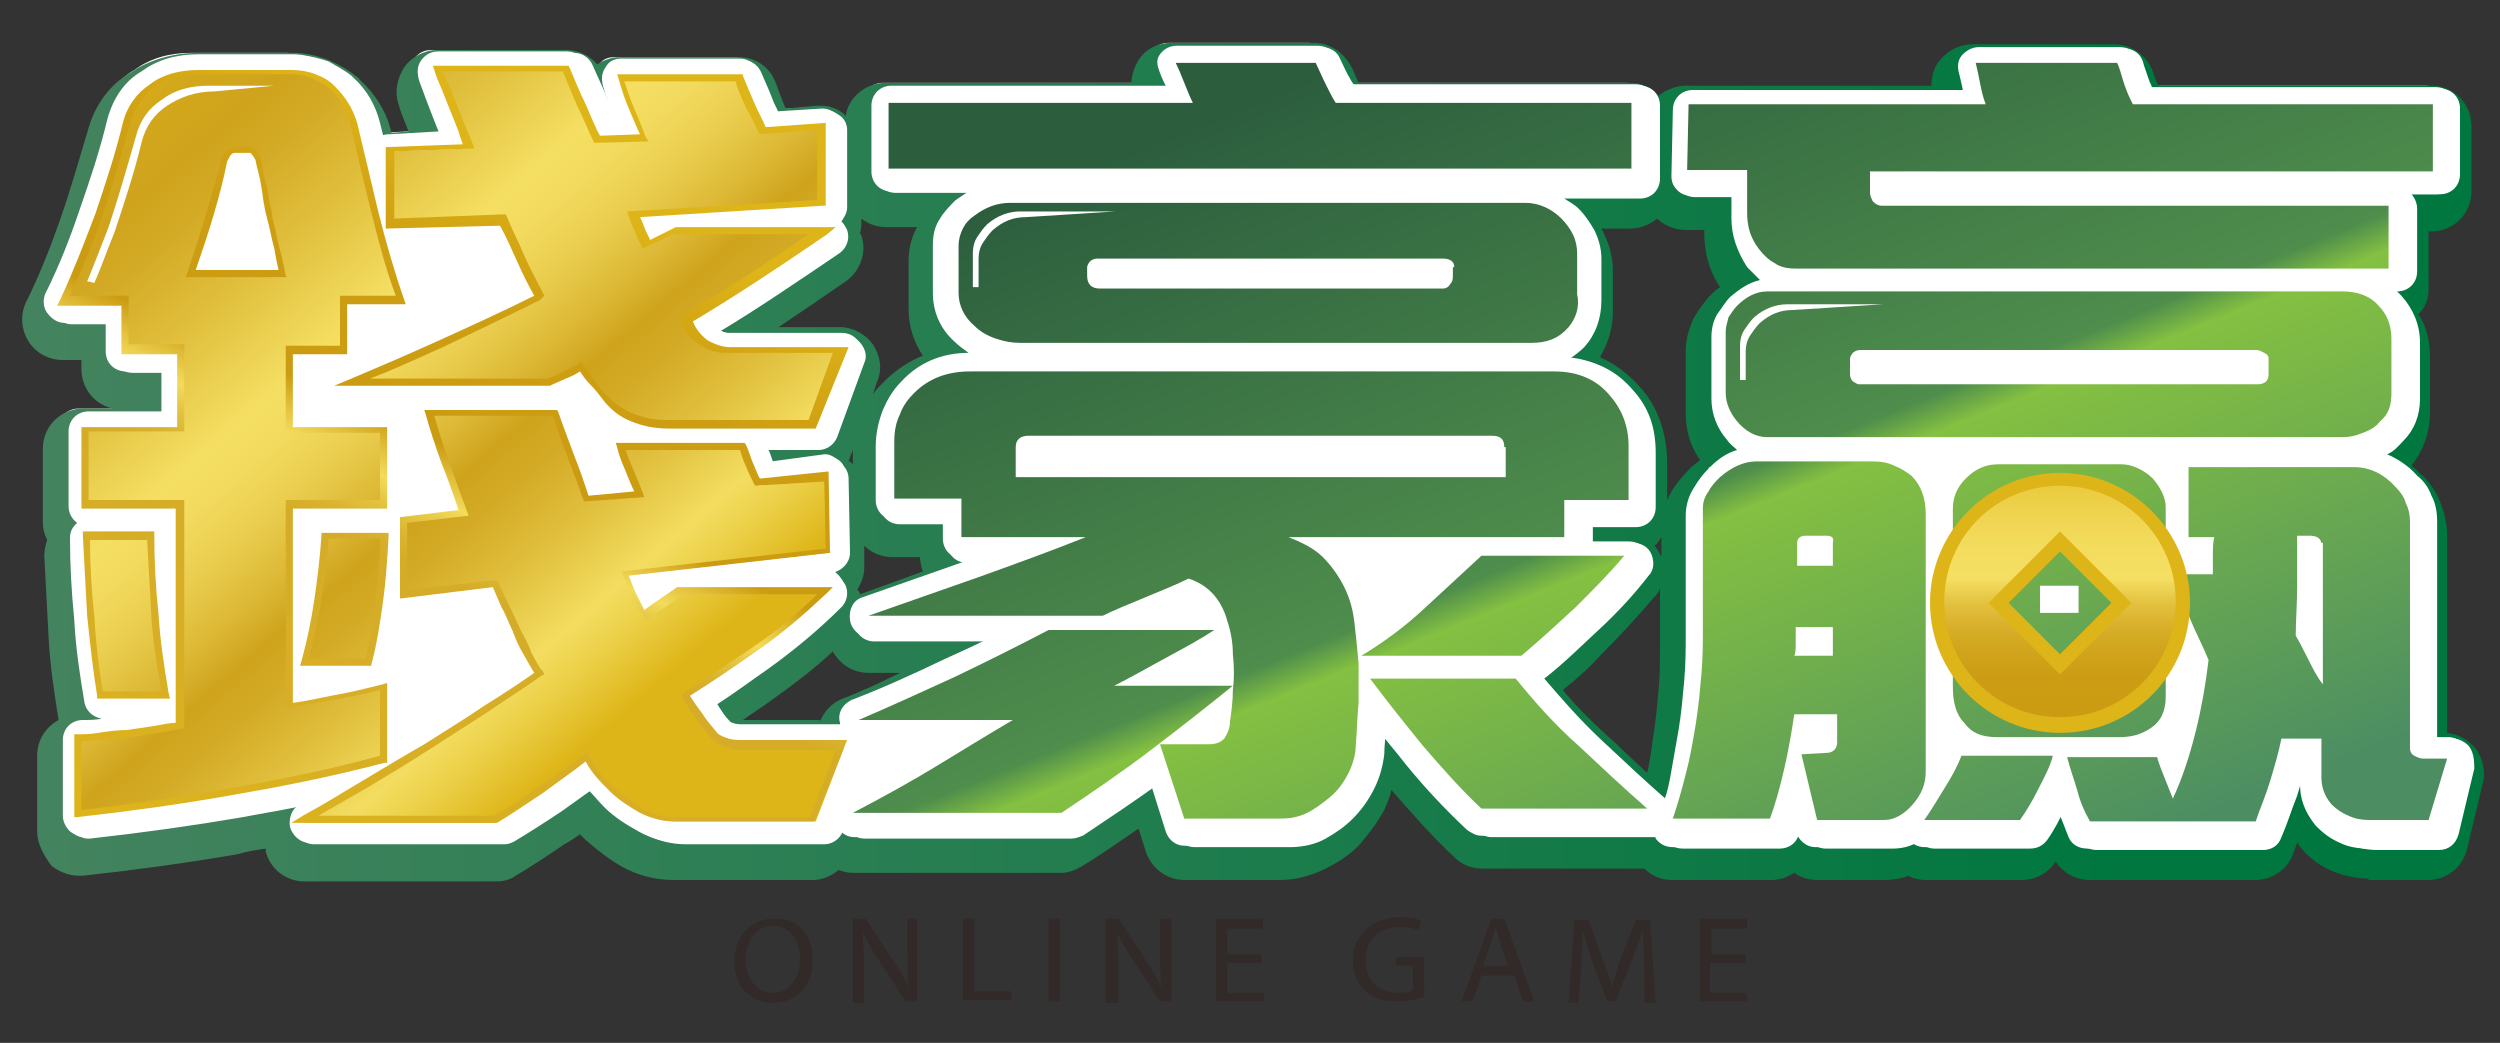 <?xml version="1.0" encoding="utf-8"?>
<!-- Generator: Adobe Illustrator 24.2.0, SVG Export Plug-In . SVG Version: 6.00 Build 0)  -->
<svg version="1.1" id="圖層_1" xmlns="http://www.w3.org/2000/svg" xmlns:xlink="http://www.w3.org/1999/xlink" x="0px" y="0px"
	 viewBox="0 0 175 73" style="enable-background:new 0 0 175 73;" xml:space="preserve">
<rect x="0" y="0" width="175" height="73" fill="#333333" stroke="none"/>
<style type="text/css">
	.st0{fill:#322A29;}
	.st1{fill:#FFFFFF;}
	.st2{fill:url(#SVGID_1_);}
	.st3{fill:url(#SVGID_2_);}
	.st4{fill:url(#SVGID_3_);}
	.st5{fill:url(#SVGID_4_);}
	.st6{fill:url(#SVGID_5_);}
	.st7{fill:url(#SVGID_6_);}
	.st8{fill:url(#SVGID_7_);}
</style>
<g>
	<g>
		<path class="st0" d="M56.9,67.2c0,2-1.3,3-2.8,3c-1.6,0-2.7-1.2-2.7-2.9c0-1.8,1.2-3,2.8-3C55.8,64.2,56.9,65.4,56.9,67.2z
			 M52.2,67.2c0,1.2,0.7,2.3,1.9,2.3c1.2,0,1.9-1.1,1.9-2.4c0-1.1-0.6-2.3-1.9-2.3C52.8,64.8,52.2,66,52.2,67.2z"/>
		<path class="st0" d="M59.7,70.1v-5.8h0.9l1.9,2.9c0.5,0.7,0.8,1.3,1.1,1.9l0,0c-0.1-0.8-0.1-1.5-0.1-2.4v-2.4h0.7v5.8h-0.8
			l-1.9-2.9c-0.4-0.6-0.8-1.3-1.1-1.9l0,0c0,0.7,0.1,1.4,0.1,2.4v2.5H59.7z"/>
		<path class="st0" d="M67.4,64.3h0.8v5.1h2.6v0.6h-3.4V64.3z"/>
		<path class="st0" d="M74.2,64.3v5.8h-0.8v-5.8H74.2z"/>
		<path class="st0" d="M77.4,70.1v-5.8h0.9l1.9,2.9c0.5,0.7,0.8,1.3,1.1,1.9l0,0c-0.1-0.8-0.1-1.5-0.1-2.4v-2.4H82v5.8h-0.8
			l-1.9-2.9c-0.4-0.6-0.8-1.3-1.1-1.9l0,0c0,0.7,0.1,1.4,0.1,2.4v2.5H77.4z"/>
		<path class="st0" d="M88.3,67.4h-2.4v2.1h2.6v0.6h-3.4v-5.8h3.3V65h-2.5v1.8h2.4V67.4z"/>
		<path class="st0" d="M99.7,69.8c-0.4,0.1-1,0.3-1.9,0.3c-0.9,0-1.7-0.2-2.3-0.8c-0.5-0.5-0.8-1.2-0.8-2.1c0-1.7,1.3-3,3.3-3
			c0.7,0,1.3,0.1,1.5,0.3l-0.2,0.6C99,65,98.6,64.9,98,64.9c-1.5,0-2.4,0.9-2.4,2.3c0,1.5,0.9,2.3,2.3,2.3c0.5,0,0.9-0.1,1-0.2v-1.7
			h-1.2v-0.6h2V69.8z"/>
		<path class="st0" d="M103.7,68.3l-0.6,1.8h-0.8l2.1-5.8h0.9l2.1,5.8h-0.8l-0.6-1.8H103.7z M105.6,67.7L105,66
			c-0.1-0.4-0.2-0.7-0.3-1.1h0c-0.1,0.3-0.2,0.7-0.3,1l-0.6,1.7H105.6z"/>
		<path class="st0" d="M115.1,67.6c0-0.8-0.1-1.8-0.1-2.5h0c-0.2,0.7-0.5,1.4-0.8,2.2l-1.1,2.8h-0.6l-1-2.7
			c-0.3-0.8-0.5-1.6-0.7-2.2h0c0,0.7-0.1,1.7-0.1,2.5l-0.2,2.5h-0.7l0.4-5.8h1l1,2.8c0.3,0.7,0.5,1.3,0.6,1.9h0
			c0.2-0.6,0.4-1.2,0.6-1.9l1.1-2.8h1l0.4,5.8h-0.8L115.1,67.6z"/>
		<path class="st0" d="M122.1,67.4h-2.4v2.1h2.6v0.6H119v-5.8h3.3V65h-2.5v1.8h2.4V67.4z"/>
	</g>
	<g>
		<g>
			<path class="st1" d="M171.8,52c-0.3-0.3-0.7-0.5-1.1-0.5h-1.1V36.2c0-0.6-0.1-1.3-0.4-1.8c-0.2-0.6-0.6-1.1-1-1.4
				c-0.6-0.7-1.4-1.2-2.1-1.5c0.5-0.2,0.8-0.6,1.1-0.9c0.8-0.8,1.2-1.8,1.2-3v-3.8c0-1.3-0.5-2.4-1.3-3.3c-0.1-0.1-0.2-0.2-0.3-0.3
				c0.8,0,1.4-0.6,1.4-1.4v-4.4c0-0.4-0.2-0.8-0.4-1h2c0.8,0,1.4-0.6,1.4-1.4V7.4c0-0.8-0.6-1.4-1.4-1.4h-20.1
				c-0.1-0.1-0.1-0.3-0.2-0.4c-0.2-0.6-0.4-1.1-0.5-1.5c-0.2-0.6-0.7-0.9-1.3-0.9h-9.9c-0.4,0-0.8,0.2-1.1,0.5s-0.4,0.7-0.3,1.2
				c0.1,0.4,0.2,0.8,0.3,1.3h-18.9c-0.8,0-1.4,0.6-1.4,1.4l-0.1,4.6c0,0.4,0.1,0.7,0.4,1s0.6,0.4,1,0.4h2.8V15
				c0,1.2,0.4,2.3,1.1,3.4c0.3,0.3,0.6,0.6,0.9,0.9c-0.8,0.2-1.4,0.6-2.1,1.2c-0.3,0.3-0.6,0.8-0.9,1.2c-0.3,0.5-0.4,1.1-0.4,1.6
				v4.3c0,1.1,0.4,2.1,1.1,2.9c0.2,0.3,0.5,0.5,0.7,0.7c-0.7,0.2-1.3,0.6-1.9,1.2c0,0-0.1,0-0.1,0.1c-0.4,0.4-0.7,0.8-1,1.3
				c-0.4,0.6-0.6,1.3-0.6,2v8.4c0,0.9,0,1.9-0.1,3.1c-0.1,1.1-0.2,2.3-0.4,3.5c-0.2,1.1-0.4,2.3-0.6,3.4c-0.1,0.5-0.2,1-0.4,1.5
				c-1.5-1.3-3.1-2.8-4.7-4.3c-1.5-1.4-2.8-2.9-4-4.3c1.3-1,2.5-2.2,3.8-3.4c1.3-1.2,2.5-2.5,3.5-3.8c0.4-0.4,0.4-1,0.2-1.5
				c-0.2-0.5-0.7-0.8-1.3-0.8h-2.8v-1.1h3c0.8,0,1.4-0.6,1.4-1.4v-3.8c0-1.8-0.5-3.2-1.6-4.4c-1.1-1.3-2.6-2.1-4.4-2.2
				c0.3-0.2,0.7-0.5,1-0.8c0.8-0.9,1.2-2,1.2-3.3v-2.9c0-0.7-0.2-1.4-0.5-2c-0.3-0.5-0.6-1-1.1-1.5c-0.3-0.3-0.7-0.5-1-0.7h5.3
				c0.8,0,1.4-0.6,1.4-1.4V7.2c0-0.8-0.6-1.4-1.4-1.4H93.9c-0.1-0.2-0.2-0.3-0.3-0.5c-0.3-0.5-0.5-1-0.7-1.4C92.7,3.3,92.2,3,91.6,3
				h-9.8c-0.5,0-0.9,0.2-1.2,0.6s-0.3,0.9-0.1,1.3c0.1,0.3,0.2,0.5,0.4,0.9H61.8c-0.8,0-1.4,0.6-1.4,1.4v4.6c0,0.8,0.6,1.4,1.4,1.4
				h5.4c-0.3,0.2-0.6,0.4-0.9,0.6c-0.4,0.4-0.8,0.8-1.1,1.3c-0.4,0.6-0.5,1.2-0.5,1.9v3.3c0,1.3,0.5,2.5,1.5,3.4
				c0.3,0.3,0.6,0.5,1,0.8c-1.9,0-3.5,0.7-4.7,2c-0.6,0.6-1,1.3-1.3,2c-0.3,0.8-0.5,1.6-0.5,2.6v3.9c0,0.8,0.6,1.4,1.4,1.4h3.3v1.3
				c0,0.8,0.6,1.4,1.4,1.4h0.7c0,0-7.7,2.7-7.7,2.7c-0.7,0.2-1,0.9-0.9,1.6c0.1,0.7,0.7,1.2,1.4,1.2h8.5c-1,0.5-2.1,1-3.2,1.5
				c-2.3,1.1-4.5,2.1-6.6,2.9c-0.6,0.3-1,0.9-0.8,1.6c0,0,0,0.1,0,0.1h-6.9c-0.2,0-0.5,0-0.7-0.1c-0.1,0-0.2-0.1-0.2-0.1
				c0,0,0,0,0,0c-0.3-0.3-0.6-0.7-0.9-1.2c-0.1-0.1-0.1-0.2-0.2-0.3c1.1-0.7,2.3-1.6,3.6-2.5c1.8-1.3,3.5-2.7,5.1-4.3
				c0.4-0.4,0.5-1,0.3-1.5c-0.2-0.4-0.6-0.8-1-0.9l0,0c0.7-0.1,1.3-0.7,1.3-1.4l-0.1-5.2c0-0.4-0.2-0.8-0.5-1
				c-0.3-0.2-0.6-0.4-0.9-0.4c0,0-0.1,0-0.1,0l-3.7,0.4c0-0.1-0.1-0.2-0.1-0.2c-0.1-0.3-0.2-0.6-0.3-0.8h3.5c0.6,0,1.1-0.4,1.3-0.9
				l1.9-5.2c0.2-0.4,0.1-0.9-0.2-1.3c-0.3-0.4-0.7-0.6-1.2-0.6h-7.9c-0.2,0-0.5-0.1-0.8-0.3c2.5-1.5,5.3-3.4,8.4-5.5
				c0.5-0.4,0.7-1,0.5-1.6c-0.1-0.2-0.2-0.4-0.4-0.6c0.2-0.3,0.4-0.6,0.4-1V8.9c0-0.4-0.2-0.8-0.5-1c-0.3-0.2-0.6-0.4-1-0.4
				c0,0-0.1,0-0.1,0l-3.2,0.2c-0.1-0.3-0.3-0.6-0.4-0.9c-0.3-0.8-0.6-1.4-0.8-1.9C52.5,4.3,51.9,4,51.3,4H43c-0.5,0-0.9,0.2-1.1,0.6
				c-0.3,0.4-0.3,0.8-0.2,1.3c0.2,0.7,0.5,1.5,0.9,2.4c0,0,0,0.1,0,0.1l-0.3,0c-0.2-0.4-0.4-0.9-0.7-1.5c-0.4-1-0.8-1.8-1.1-2.5
				c-0.2-0.5-0.7-0.9-1.3-0.9h-9c-0.5,0-0.9,0.2-1.2,0.6c-0.3,0.4-0.3,0.8-0.2,1.3c0.1,0.4,0.3,0.8,0.5,1.4c0.2,0.5,0.8,2.1,0.9,2.3
				l-3.5,0.2c-0.3,0-0.6,0.1-0.8,0.3c-0.1-0.4-0.2-0.8-0.3-1.2c-0.3-1.2-0.9-2.3-1.9-3.2c0,0-0.1-0.1-0.1-0.1
				c-0.5-0.4-1.1-0.7-1.6-1c-0.6-0.2-1.3-0.4-2-0.4h-6.6c-1.6,0-2.9,0.4-4,1.2C8.2,5.6,7.4,6.7,7,8.3c-0.5,2.1-1.2,4.2-1.9,6.2
				c-0.7,2.1-1.5,4.1-2.4,5.9c-0.2,0.4-0.2,1,0.1,1.4C3,22.2,3.5,22.4,4,22.4h2.9v2c0,0.8,0.6,1.4,1.4,1.4h2.5v2.8H5.5
				c-0.8,0-1.4,0.6-1.4,1.4v5.2c0,0.5,0.2,0.9,0.6,1.2c0,0-0.1,0.1-0.1,0.1c-0.3,0.3-0.4,0.6-0.4,1c0,1.8,0.1,3.7,0.3,5.7
				c0.1,2,0.4,3.9,0.7,5.7c0.1,0.7,0.7,1.2,1.4,1.2h0.2c-0.1,0-0.2,0-0.3,0c-0.5,0.1-1,0.1-1.4,0.1c-0.8,0-1.4,0.6-1.4,1.4v5.3
				c0,0.4,0.2,0.8,0.5,1.1c0.3,0.2,0.6,0.4,0.9,0.4c0.1,0,0.1,0,0.2,0c3.6-0.4,7.2-0.9,10.7-1.5c1.5-0.3,3-0.5,4.6-0.9
				c-0.1,0-0.2,0.1-0.3,0.1c-0.6,0.3-0.8,1-0.7,1.6c0.2,0.6,0.7,1.1,1.4,1.1h13.3c0.3,0,0.5-0.1,0.7-0.2c1-0.6,2.1-1.3,3.3-2.1
				c0.7-0.5,1.4-1,2.1-1.5c0.4,0.4,0.8,0.9,1.2,1.3c0.7,0.7,1.5,1.2,2.4,1.7c0.9,0.5,1.9,0.8,3,0.8h9.7c0.6,0,1.1-0.4,1.3-0.9
				l0.2-0.5c0.2,0.6,0.7,1,1.3,1h14.5c0.3,0,0.5-0.1,0.8-0.2c1.8-1.2,3.6-2.4,5.4-3.7l1.1,3.5c0.2,0.6,0.7,1,1.3,1h6.7
				c0.9,0,1.8-0.2,2.5-0.6c0.7-0.4,1.3-0.8,1.9-1.4c0.6-0.6,1.1-1.3,1.5-2.1c0.4-0.8,0.6-1.6,0.7-2.4c0-0.6,0.1-1.2,0.1-1.8
				c0.7,0.9,1.4,1.7,2.1,2.6c1.3,1.6,2.7,3.1,4.3,4.6c0.3,0.2,0.6,0.4,1,0.4h11.6c0.2,0,0.3,0,0.5-0.1c0,0.1,0.1,0.2,0.1,0.3
				c0.3,0.4,0.7,0.6,1.2,0.6h6.8c0.6,0,1.2-0.4,1.3-1c0.1-0.3,0.2-0.7,0.3-1l0.2,0.9c0.2,0.6,0.7,1.1,1.4,1.1h4.7
				c0.5,0,1.2-0.1,1.8-0.5c0.3,0.3,0.7,0.5,1.1,0.5h6.7c0.5,0,0.9-0.2,1.2-0.6c0.5-0.7,0.9-1.5,1.3-2.3c0,0,0,0,0-0.1
				c0.3,0.8,0.6,1.5,0.9,2.3c0.2,0.5,0.7,0.8,1.3,0.8h11.6c0.6,0,1.1-0.3,1.3-0.9c0.4-0.9,0.7-1.9,1.1-2.9c0.2-0.7,0.4-1.3,0.6-2
				h0.3v1.3c0,1,0.3,1.9,1.1,2.9c0.5,0.5,1,0.9,1.7,1.2c0.6,0.3,1.3,0.4,2,0.4h4.2c0.7,0,1.2-0.4,1.4-1.1l1.1-4.6
				C172.2,52.7,172.1,52.3,171.8,52z M152.6,46.3c0,0.1,0,0.2,0,0.4v-0.5C152.6,46.3,152.6,46.3,152.6,46.3z"/>
			<linearGradient id="SVGID_1_" gradientUnits="userSpaceOnUse" x1="1.553" y1="32.163" x2="173.964" y2="32.163">
				<stop  offset="0" style="stop-color:#44835F"/>
				<stop  offset="0.859" style="stop-color:#00773F"/>
			</linearGradient>
			<path class="st2" d="M165.8,61.5c-0.9,0-1.7-0.2-2.5-0.5c-0.9-0.4-1.6-0.9-2.2-1.6c-0.1-0.1-0.2-0.3-0.3-0.4
				c-0.1,0.3-0.2,0.5-0.3,0.8c-0.4,1.1-1.5,1.8-2.6,1.8h-11.6c-1,0-1.9-0.5-2.4-1.3c0,0,0,0,0,0c-0.5,0.8-1.4,1.3-2.4,1.3h-6.7
				c-0.4,0-0.9-0.1-1.2-0.3c-0.5,0.2-1.1,0.3-1.7,0.3h-4.7c-0.6,0-1.2-0.2-1.6-0.5c-0.5,0.3-1,0.5-1.6,0.5H117
				c-0.7,0-1.4-0.3-1.9-0.8h-11.4c-0.7,0-1.4-0.3-1.9-0.8c-1.6-1.5-3-3.1-4.4-4.7c0,0,0,0,0,0c-0.1,0.5-0.3,0.9-0.5,1.4
				c-0.5,0.9-1.1,1.7-1.8,2.5c-0.7,0.7-1.5,1.2-2.3,1.6c-1,0.5-2.1,0.8-3.2,0.8h-6.7c-1.2,0-2.3-0.8-2.7-2l-0.5-1.6
				c-1.3,0.9-2.6,1.8-3.9,2.6c-0.5,0.3-1,0.5-1.5,0.5H59.7c-0.4,0-0.7-0.1-1-0.2c-0.5,0.4-1.1,0.7-1.8,0.7h-9.7
				c-1.3,0-2.5-0.3-3.6-0.9c-0.9-0.5-1.8-1.2-2.6-1.9c-0.1-0.1-0.3-0.3-0.4-0.4c-0.3,0.2-0.7,0.5-1.1,0.7c-1.3,0.9-2.4,1.6-3.4,2.2
				c-0.4,0.3-0.9,0.4-1.4,0.4H21.3c-1.3,0-2.4-0.9-2.7-2.1c0-0.1,0-0.1,0-0.2c-0.7,0.1-1.3,0.2-2,0.4c-3.5,0.6-7.1,1.1-10.8,1.5
				c-0.1,0-0.2,0-0.3,0c-0.7,0-1.4-0.3-1.9-0.7C3,59.8,2.6,59,2.6,58.2v-5.3c0-1.1,0.6-2,1.5-2.5c-0.3-1.9-0.6-3.8-0.7-5.8
				c-0.1-2-0.2-3.9-0.3-5.7c0-0.4,0.1-0.8,0.2-1.1c-0.2-0.4-0.3-0.8-0.3-1.2v-5.2c0-1.6,1.3-2.8,2.8-2.8h2.1
				c-1.3-0.3-2.2-1.4-2.2-2.8v-0.6H4.4c-1,0-1.9-0.5-2.4-1.3c-0.5-0.8-0.6-1.8-0.2-2.7c0.9-1.8,1.7-3.8,2.4-5.8
				c0.7-2,1.3-4.1,1.9-6.1c0.5-1.9,1.5-3.3,3-4.2c1.3-0.9,3-1.4,4.8-1.4h6.6c0.9,0,1.7,0.2,2.5,0.5c0.7,0.3,1.4,0.7,2,1.2
				c0.1,0,0.1,0.1,0.2,0.2c1.1,1,1.9,2.3,2.2,3.7l1.2-0.1l-0.2-0.5c-0.2-0.5-0.4-1-0.5-1.4c-0.3-0.9-0.1-1.8,0.4-2.6
				c0.5-0.7,1.4-1.2,2.3-1.2h9c0.9,0,1.7,0.4,2.2,1c0.5-0.3,1-0.5,1.6-0.5h8.3c1.2,0,2.2,0.7,2.6,1.8c0.2,0.5,0.4,1.1,0.7,1.8
				l2.2-0.2c0.1,0,0.1,0,0.2,0c0.7,0,1.3,0.2,1.8,0.7c0.2-1.3,1.4-2.3,2.8-2.3h17.2c0-0.5,0.2-1.1,0.5-1.6c0.5-0.8,1.4-1.2,2.3-1.2
				H92c1.1,0,2.1,0.7,2.6,1.7c0.2,0.3,0.3,0.7,0.5,1.1h19c0.8,0,1.5,0.3,2,0.9c0.5-0.4,1.2-0.7,1.9-0.7h17.2c0-0.7,0.2-1.4,0.7-1.9
				c0.5-0.6,1.3-1,2.2-1h9.9c1.2,0,2.3,0.8,2.7,1.9c0.1,0.3,0.2,0.7,0.4,1h19.1c1.6,0,2.8,1.3,2.8,2.8v4.6c0,1.6-1.3,2.8-2.8,2.8
				H170v4c0,0.7-0.2,1.3-0.7,1.8c0.6,0.9,0.8,2,0.8,3.1v3.8c0,1.4-0.5,2.7-1.3,3.7c0.3,0.2,0.5,0.5,0.8,0.7c0.5,0.5,0.9,1.1,1.2,1.8
				c0.3,0.8,0.5,1.6,0.5,2.4v13.8c0.8,0.1,1.5,0.5,2,1.1c0.5,0.7,0.7,1.6,0.5,2.4l-1.1,4.6c-0.3,1.3-1.4,2.2-2.8,2.2H165.8z
				 M109.4,48.3c0.9,1.1,1.9,2.1,3,3.1c1,0.9,1.9,1.8,2.9,2.7c0.2-0.8,0.3-1.6,0.4-2.4c0.2-1.1,0.3-2.3,0.4-3.4
				c0.1-1.1,0.1-2.1,0.1-2.9v-4.2c-0.1,0.3-0.3,0.5-0.5,0.7c-1.1,1.3-2.3,2.6-3.6,3.9C111.3,46.7,110.4,47.5,109.4,48.3z M57.4,50.5
				c0.3-0.7,0.8-1.3,1.6-1.6c1.3-0.5,2.6-1.1,4-1.8h-2.2c-1.1,0-2-0.6-2.5-1.5c-1.3,1.2-2.6,2.2-4,3.2c-0.8,0.6-1.6,1.1-2.3,1.6
				H57.4z M60.2,41.6c0.8-0.3,2.8-1,4.4-1.6c-0.1-0.3-0.2-0.7-0.2-1h-1.9c-0.8,0-1.5-0.3-2-0.8l0,1.5c0,0.6-0.2,1.1-0.5,1.6
				C60.1,41.3,60.2,41.5,60.2,41.6z M115.8,38.2c0.2,0.2,0.3,0.4,0.4,0.6c0,0,0,0.1,0.1,0.1v-1.3C116.1,37.9,116,38.1,115.8,38.2z
				 M112,25c1.1,0.5,2,1.2,2.8,2.1c1.2,1.3,1.9,3.2,1.9,5.3v2.6c0.1-0.2,0.2-0.4,0.3-0.6c0.3-0.5,0.8-1.1,1.2-1.5
				c0.1-0.1,0.1-0.1,0.2-0.2c0.2-0.2,0.4-0.3,0.6-0.5c-0.7-1-1-2.1-1-3.3v-4.3c0-0.8,0.2-1.5,0.5-2.2c0.3-0.6,0.7-1.1,1.1-1.6
				c0.2-0.2,0.5-0.5,0.8-0.7c-0.8-1.2-1.1-2.5-1.1-3.8v-0.2H118c-0.7,0-1.5-0.3-2-0.8c-0.5,0.4-1.1,0.7-1.9,0.7h-2
				c0,0.1,0.1,0.1,0.1,0.2c0.4,0.8,0.7,1.7,0.7,2.7v2.9C112.9,22.9,112.6,24,112,25z M59.6,32.4c0,0,0.1,0.1,0.1,0.1v-0.2
				c0-0.3,0-0.6,0-0.8l-0.2,0.5c0,0.1-0.1,0.2-0.1,0.3C59.5,32.3,59.5,32.3,59.6,32.4z M58.8,22.9c0.9,0,1.8,0.5,2.3,1.2
				c0.5,0.8,0.7,1.7,0.3,2.6l-0.3,0.9c0.2-0.3,0.5-0.6,0.8-0.9c0.8-0.8,1.7-1.4,2.7-1.8c-0.6-0.9-1-2-1-3.3v-3.3
				c0-0.9,0.2-1.7,0.6-2.4h-2.1c-0.7,0-1.3-0.2-1.8-0.6v0.1c0,0.3,0,0.6-0.1,0.9c0,0.1,0.1,0.1,0.1,0.2c0.4,1.2-0.1,2.5-1.1,3.2
				c-1.6,1.1-3.2,2.2-4.7,3.2L58.8,22.9z"/>
			<path class="st1" d="M172.5,52.1c-0.3-0.3-0.7-0.5-1.1-0.5h-1.1V36.4c0-0.6-0.1-1.3-0.4-1.8c-0.2-0.6-0.6-1.1-1-1.4
				c-0.6-0.7-1.4-1.2-2.1-1.5c0.5-0.2,0.8-0.6,1.1-0.9c0.8-0.8,1.2-1.8,1.2-3v-3.8c0-1.3-0.5-2.4-1.3-3.3c-0.1-0.1-0.2-0.2-0.3-0.3
				c0.8,0,1.4-0.6,1.4-1.4v-4.4c0-0.4-0.2-0.8-0.4-1h2c0.8,0,1.4-0.6,1.4-1.4V7.5c0-0.8-0.6-1.4-1.4-1.4h-20.1
				c-0.1-0.1-0.1-0.3-0.2-0.4c-0.2-0.6-0.4-1.1-0.5-1.5c-0.2-0.6-0.7-0.9-1.3-0.9h-9.9c-0.4,0-0.8,0.2-1.1,0.5s-0.4,0.7-0.3,1.2
				c0.1,0.4,0.2,0.8,0.3,1.3h-18.9c-0.8,0-1.4,0.6-1.4,1.4l-0.1,4.6c0,0.4,0.1,0.7,0.4,1s0.6,0.4,1,0.4h2.8v1.6
				c0,1.2,0.4,2.3,1.1,3.4c0.3,0.3,0.6,0.6,0.9,0.9c-0.8,0.2-1.4,0.6-2.1,1.2c-0.3,0.3-0.6,0.8-0.9,1.2c-0.3,0.5-0.4,1.1-0.4,1.6
				v4.3c0,1.1,0.4,2.1,1.1,2.9c0.2,0.3,0.5,0.5,0.7,0.7c-0.7,0.2-1.3,0.6-1.9,1.2c0,0-0.1,0-0.1,0.1c-0.4,0.4-0.7,0.8-1,1.3
				c-0.4,0.6-0.6,1.3-0.6,2v8.4c0,0.9,0,1.9-0.1,3.1c-0.1,1.1-0.2,2.3-0.4,3.5c-0.2,1.1-0.4,2.3-0.6,3.4c-0.1,0.5-0.2,1-0.4,1.5
				c-1.5-1.3-3.1-2.8-4.7-4.3c-1.5-1.4-2.8-2.9-4-4.3c1.3-1,2.5-2.2,3.8-3.4c1.3-1.2,2.5-2.5,3.5-3.8c0.4-0.4,0.4-1,0.2-1.5
				c-0.2-0.5-0.7-0.8-1.3-0.8h-2.8v-1.1h3c0.8,0,1.4-0.6,1.4-1.4v-3.8c0-1.8-0.5-3.2-1.6-4.4c-1.1-1.3-2.6-2.1-4.4-2.2
				c0.3-0.2,0.7-0.5,1-0.8c0.8-0.9,1.2-2,1.2-3.3v-2.9c0-0.7-0.2-1.4-0.5-2c-0.3-0.5-0.6-1-1.1-1.5c-0.3-0.3-0.7-0.5-1-0.7h5.3
				c0.8,0,1.4-0.6,1.4-1.4V7.3c0-0.8-0.6-1.4-1.4-1.4H94.5c-0.1-0.2-0.2-0.3-0.3-0.5c-0.3-0.5-0.5-1-0.7-1.4
				c-0.2-0.5-0.7-0.8-1.3-0.8h-9.8c-0.5,0-0.9,0.2-1.2,0.6S81,4.6,81.2,5.1c0.1,0.3,0.2,0.5,0.4,0.9H62.4c-0.8,0-1.4,0.6-1.4,1.4V12
				c0,0.8,0.6,1.4,1.4,1.4h5.4c-0.3,0.2-0.6,0.4-0.9,0.6c-0.4,0.4-0.8,0.8-1.1,1.3c-0.4,0.6-0.5,1.2-0.5,1.9v3.3
				c0,1.3,0.5,2.5,1.5,3.4c0.3,0.3,0.6,0.5,1,0.8c-1.9,0-3.5,0.7-4.7,2c-0.6,0.6-1,1.3-1.3,2c-0.3,0.8-0.5,1.6-0.5,2.6V35
				c0,0.8,0.6,1.4,1.4,1.4H66v1.3c0,0.8,0.6,1.4,1.4,1.4h0.7c0,0-7.7,2.7-7.7,2.7c-0.7,0.2-1,0.9-0.9,1.6c0.1,0.7,0.7,1.2,1.4,1.2
				h8.5c-1,0.5-2.1,1-3.2,1.5c-2.3,1.1-4.5,2.1-6.6,2.9c-0.6,0.3-1,0.9-0.8,1.6c0,0,0,0.1,0,0.1H52c-0.2,0-0.5,0-0.7-0.1
				c-0.1,0-0.2-0.1-0.2-0.1c0,0,0,0,0,0c-0.3-0.3-0.6-0.7-0.9-1.2c-0.1-0.1-0.1-0.2-0.2-0.3c1.1-0.7,2.3-1.6,3.6-2.5
				c1.8-1.3,3.5-2.7,5.1-4.3c0.4-0.4,0.5-1,0.3-1.5c-0.2-0.4-0.6-0.8-1-0.9l0,0c0.7-0.1,1.3-0.7,1.3-1.4l-0.1-5.2
				c0-0.4-0.2-0.8-0.5-1c-0.3-0.2-0.6-0.4-0.9-0.4c0,0-0.1,0-0.1,0L54,32.3c0-0.1-0.1-0.2-0.1-0.2c-0.1-0.3-0.2-0.6-0.3-0.8h3.5
				c0.6,0,1.1-0.4,1.3-0.9l1.9-5.2c0.2-0.4,0.1-0.9-0.2-1.3c-0.3-0.4-0.7-0.6-1.2-0.6h-7.9c-0.2,0-0.5-0.1-0.8-0.3
				c2.5-1.5,5.3-3.4,8.4-5.5c0.5-0.4,0.7-1,0.5-1.6c-0.1-0.2-0.2-0.4-0.4-0.6c0.2-0.3,0.4-0.6,0.4-1V9c0-0.4-0.2-0.8-0.5-1
				c-0.3-0.2-0.6-0.4-1-0.4c0,0-0.1,0-0.1,0l-3.2,0.2c-0.1-0.3-0.3-0.6-0.4-0.9c-0.3-0.8-0.6-1.4-0.8-1.9c-0.2-0.5-0.7-0.9-1.3-0.9
				h-8.3c-0.5,0-0.9,0.2-1.1,0.6c-0.3,0.4-0.3,0.8-0.2,1.3c0.2,0.7,0.5,1.5,0.9,2.4c0,0,0,0.1,0,0.1l-0.3,0
				c-0.2-0.4-0.4-0.9-0.7-1.5c-0.4-1-0.8-1.8-1.1-2.5c-0.2-0.5-0.7-0.9-1.3-0.9h-9c-0.5,0-0.9,0.2-1.2,0.6c-0.3,0.4-0.3,0.8-0.2,1.3
				c0.1,0.4,0.3,0.8,0.5,1.4c0.2,0.5,0.8,2.1,0.9,2.3l-3.5,0.2c-0.3,0-0.6,0.1-0.8,0.3c-0.1-0.4-0.2-0.8-0.3-1.2
				c-0.3-1.2-0.9-2.3-1.9-3.2c0,0-0.1-0.1-0.1-0.1c-0.5-0.4-1.1-0.7-1.6-1c-0.6-0.2-1.3-0.4-2-0.4h-6.6c-1.6,0-2.9,0.4-4,1.2
				c-1.2,0.7-2,1.9-2.4,3.4c-0.5,2.1-1.2,4.2-1.9,6.2c-0.7,2.1-1.5,4.1-2.4,5.9c-0.2,0.4-0.2,1,0.1,1.4c0.3,0.4,0.7,0.7,1.2,0.7h2.9
				v2c0,0.8,0.6,1.4,1.4,1.4h2.5v2.8H6.2c-0.8,0-1.4,0.6-1.4,1.4v5.2c0,0.5,0.2,0.9,0.6,1.2c0,0-0.1,0.1-0.1,0.1
				c-0.3,0.3-0.4,0.6-0.4,1c0,1.8,0.1,3.7,0.3,5.7c0.1,2,0.4,3.9,0.7,5.7c0.1,0.7,0.7,1.2,1.4,1.2h0.2c-0.1,0-0.2,0-0.3,0
				c-0.5,0.1-1,0.1-1.4,0.1c-0.8,0-1.4,0.6-1.4,1.4v5.3c0,0.4,0.2,0.8,0.5,1.1c0.3,0.2,0.6,0.4,0.9,0.4c0.1,0,0.1,0,0.2,0
				c3.6-0.4,7.2-0.9,10.7-1.5c1.5-0.3,3-0.5,4.6-0.9c-0.1,0-0.2,0.1-0.3,0.1c-0.6,0.3-0.8,1-0.7,1.6c0.2,0.6,0.7,1.1,1.4,1.1h13.3
				c0.3,0,0.5-0.1,0.7-0.2c1-0.6,2.1-1.3,3.3-2.1c0.7-0.5,1.4-1,2.1-1.5c0.4,0.4,0.8,0.9,1.2,1.3c0.7,0.7,1.5,1.2,2.4,1.7
				c0.9,0.5,1.9,0.8,3,0.8H57c0.6,0,1.1-0.4,1.3-0.9l0.2-0.5c0.2,0.6,0.7,1,1.3,1h14.5c0.3,0,0.5-0.1,0.8-0.2
				c1.8-1.2,3.6-2.4,5.4-3.7l1.1,3.5c0.2,0.6,0.7,1,1.3,1h6.7c0.9,0,1.8-0.2,2.5-0.6c0.7-0.4,1.3-0.8,1.9-1.4
				c0.6-0.6,1.1-1.3,1.5-2.1c0.4-0.8,0.6-1.6,0.7-2.4c0-0.6,0.1-1.2,0.1-1.8c0.7,0.9,1.4,1.7,2.1,2.6c1.3,1.6,2.7,3.1,4.3,4.6
				c0.3,0.2,0.6,0.4,1,0.4h11.6c0.2,0,0.3,0,0.5-0.1c0,0.1,0.1,0.2,0.1,0.3c0.3,0.4,0.7,0.6,1.2,0.6h6.8c0.6,0,1.2-0.4,1.3-1
				c0.1-0.3,0.2-0.7,0.3-1l0.2,0.9c0.2,0.6,0.7,1.1,1.4,1.1h4.7c0.5,0,1.2-0.1,1.8-0.5c0.3,0.3,0.7,0.5,1.1,0.5h6.7
				c0.5,0,0.9-0.2,1.2-0.6c0.5-0.7,0.9-1.5,1.3-2.3c0,0,0,0,0-0.1c0.3,0.8,0.6,1.5,0.9,2.3c0.2,0.5,0.7,0.8,1.3,0.8h11.6
				c0.6,0,1.1-0.3,1.3-0.9c0.4-0.9,0.7-1.9,1.1-2.9c0.2-0.7,0.4-1.3,0.6-2h0.3v1.3c0,1,0.3,1.9,1.1,2.9c0.5,0.5,1,0.9,1.7,1.2
				c0.6,0.3,1.3,0.4,2,0.4h4.2c0.7,0,1.2-0.4,1.4-1.1l1.1-4.6C172.8,52.9,172.7,52.5,172.5,52.1z M153.3,46.5c0,0.1,0,0.2,0,0.4
				v-0.5C153.2,46.4,153.3,46.4,153.3,46.5z"/>
			<path class="st1" d="M172.8,52.2c-0.3-0.3-0.7-0.5-1.1-0.5h-1.1V36.5c0-0.6-0.1-1.3-0.4-1.8c-0.2-0.6-0.6-1.1-1-1.4
				c-0.6-0.7-1.4-1.2-2.1-1.5c0.5-0.2,0.8-0.6,1.1-0.9c0.8-0.8,1.2-1.8,1.2-3V24c0-1.3-0.5-2.4-1.3-3.3c-0.1-0.1-0.2-0.2-0.3-0.3
				c0.8,0,1.4-0.6,1.4-1.4v-4.4c0-0.4-0.2-0.8-0.4-1h2c0.8,0,1.4-0.6,1.4-1.4V7.6c0-0.8-0.6-1.4-1.4-1.4h-20.1
				c-0.1-0.1-0.1-0.3-0.2-0.4c-0.2-0.6-0.4-1.1-0.5-1.5c-0.2-0.6-0.7-0.9-1.3-0.9h-9.9c-0.4,0-0.8,0.2-1.1,0.5s-0.4,0.7-0.3,1.2
				c0.1,0.4,0.2,0.8,0.3,1.3h-18.9c-0.8,0-1.4,0.6-1.4,1.4l-0.1,4.6c0,0.4,0.1,0.7,0.4,1s0.6,0.4,1,0.4h2.8v1.6
				c0,1.2,0.4,2.3,1.1,3.4c0.3,0.3,0.6,0.6,0.9,0.9c-0.8,0.2-1.4,0.6-2.1,1.2c-0.3,0.3-0.6,0.8-0.9,1.2c-0.3,0.5-0.4,1.1-0.4,1.6
				v4.3c0,1.1,0.4,2.1,1.1,2.9c0.2,0.3,0.5,0.5,0.7,0.7c-0.7,0.2-1.3,0.6-1.9,1.2c0,0-0.1,0-0.1,0.1c-0.4,0.4-0.7,0.8-1,1.3
				c-0.4,0.6-0.6,1.3-0.6,2v8.4c0,0.9,0,1.9-0.1,3.1c-0.1,1.1-0.2,2.3-0.4,3.5c-0.2,1.1-0.4,2.3-0.6,3.4c-0.1,0.5-0.2,1-0.4,1.5
				c-1.5-1.3-3.1-2.8-4.7-4.3c-1.5-1.4-2.8-2.9-4-4.3c1.3-1,2.5-2.2,3.8-3.4c1.3-1.2,2.5-2.5,3.5-3.8c0.4-0.4,0.4-1,0.2-1.5
				c-0.2-0.5-0.7-0.8-1.3-0.8h-2.8v-1.1h3c0.8,0,1.4-0.6,1.4-1.4v-3.8c0-1.8-0.5-3.2-1.6-4.4c-1.1-1.3-2.6-2.1-4.4-2.2
				c0.3-0.2,0.7-0.5,1-0.8c0.8-0.9,1.2-2,1.2-3.3v-2.9c0-0.7-0.2-1.4-0.5-2c-0.3-0.5-0.6-1-1.1-1.5c-0.3-0.3-0.7-0.5-1-0.7h5.3
				c0.8,0,1.4-0.6,1.4-1.4V7.4c0-0.8-0.6-1.4-1.4-1.4H94.8c-0.1-0.2-0.2-0.3-0.3-0.5c-0.3-0.5-0.5-1-0.7-1.4
				c-0.2-0.5-0.7-0.8-1.3-0.8h-9.8c-0.5,0-0.9,0.2-1.2,0.6s-0.3,0.9-0.1,1.3c0.1,0.3,0.2,0.5,0.4,0.9H62.7c-0.8,0-1.4,0.6-1.4,1.4
				v4.6c0,0.8,0.6,1.4,1.4,1.4h5.4c-0.3,0.2-0.6,0.4-0.9,0.6c-0.4,0.4-0.8,0.8-1.1,1.3c-0.4,0.6-0.5,1.2-0.5,1.9v3.3
				c0,1.3,0.5,2.5,1.5,3.4c0.3,0.3,0.6,0.5,1,0.8c-1.9,0-3.5,0.7-4.7,2c-0.6,0.6-1,1.3-1.3,2c-0.3,0.8-0.5,1.6-0.5,2.6v3.9
				c0,0.8,0.6,1.4,1.4,1.4h3.3v1.3c0,0.8,0.6,1.4,1.4,1.4h0.7c0,0-7.7,2.7-7.7,2.7c-0.7,0.2-1,0.9-0.9,1.6c0.1,0.7,0.7,1.2,1.4,1.2
				h8.5c-1,0.5-2.1,1-3.2,1.5c-2.3,1.1-4.5,2.1-6.6,2.9c-0.6,0.3-1,0.9-0.8,1.6c0,0,0,0.1,0,0.1h-6.9c-0.2,0-0.5,0-0.7-0.1
				c-0.1,0-0.2-0.1-0.2-0.1c0,0,0,0,0,0c-0.3-0.3-0.6-0.7-0.9-1.2c-0.1-0.1-0.1-0.2-0.2-0.3c1.1-0.7,2.3-1.6,3.6-2.5
				c1.8-1.3,3.5-2.7,5.1-4.3c0.4-0.4,0.5-1,0.3-1.5c-0.2-0.4-0.6-0.8-1-0.9l0,0c0.7-0.1,1.3-0.7,1.3-1.4l-0.1-5.2
				c0-0.4-0.2-0.8-0.5-1c-0.3-0.2-0.6-0.4-0.9-0.4c0,0-0.1,0-0.1,0l-3.7,0.4c0-0.1-0.1-0.2-0.1-0.2c-0.1-0.3-0.2-0.6-0.3-0.8h3.5
				c0.6,0,1.1-0.4,1.3-0.9l1.9-5.2c0.2-0.4,0.1-0.9-0.2-1.3c-0.3-0.4-0.7-0.6-1.2-0.6h-7.9c-0.2,0-0.5-0.1-0.8-0.3
				c2.5-1.5,5.3-3.4,8.4-5.5c0.5-0.4,0.7-1,0.5-1.6c-0.1-0.2-0.2-0.4-0.4-0.6c0.2-0.3,0.4-0.6,0.4-1V9.1c0-0.4-0.2-0.8-0.5-1
				c-0.3-0.2-0.6-0.4-1-0.4c0,0-0.1,0-0.1,0l-3.2,0.2c-0.1-0.3-0.3-0.6-0.4-0.9c-0.3-0.8-0.6-1.4-0.8-1.9c-0.2-0.5-0.7-0.9-1.3-0.9
				H44c-0.5,0-0.9,0.2-1.1,0.6c-0.3,0.4-0.3,0.8-0.2,1.3c0.2,0.7,0.5,1.5,0.9,2.4c0,0,0,0.1,0,0.1l-0.3,0c-0.2-0.4-0.4-0.9-0.7-1.5
				c-0.4-1-0.8-1.8-1.1-2.5c-0.2-0.5-0.7-0.9-1.3-0.9h-9c-0.5,0-0.9,0.2-1.2,0.6c-0.3,0.4-0.3,0.8-0.2,1.3c0.1,0.4,0.3,0.8,0.5,1.4
				c0.2,0.5,0.8,2.1,0.9,2.3l-3.5,0.2c-0.3,0-0.6,0.1-0.8,0.3c-0.1-0.4-0.2-0.8-0.3-1.2c-0.3-1.2-0.9-2.3-1.9-3.2
				c0,0-0.1-0.1-0.1-0.1c-0.5-0.4-1.1-0.7-1.6-1c-0.6-0.2-1.3-0.4-2-0.4h-6.6c-1.6,0-2.9,0.4-4,1.2C9.2,5.9,8.4,7,8,8.5
				c-0.5,2.1-1.2,4.2-1.9,6.2c-0.7,2.1-1.5,4.1-2.4,5.9c-0.2,0.4-0.2,1,0.1,1.4c0.3,0.4,0.7,0.7,1.2,0.7h2.9v2
				c0,0.8,0.6,1.4,1.4,1.4h2.5v2.8H6.5c-0.8,0-1.4,0.6-1.4,1.4v5.2c0,0.5,0.2,0.9,0.6,1.2c0,0-0.1,0.1-0.1,0.1
				c-0.3,0.3-0.4,0.6-0.4,1c0,1.8,0.1,3.7,0.3,5.7c0.1,2,0.4,3.9,0.7,5.7c0.1,0.7,0.7,1.2,1.4,1.2h0.2c-0.1,0-0.2,0-0.3,0
				c-0.5,0.1-1,0.1-1.4,0.1c-0.8,0-1.4,0.6-1.4,1.4v5.3c0,0.4,0.2,0.8,0.5,1.1c0.3,0.2,0.6,0.4,0.9,0.4c0.1,0,0.1,0,0.2,0
				c3.6-0.4,7.2-0.9,10.7-1.5c1.5-0.3,3-0.5,4.6-0.9c-0.1,0-0.2,0.1-0.3,0.1c-0.6,0.3-0.8,1-0.7,1.6c0.2,0.6,0.7,1.1,1.4,1.1h13.3
				c0.3,0,0.5-0.1,0.7-0.2c1-0.6,2.1-1.3,3.3-2.1c0.7-0.5,1.4-1,2.1-1.5c0.4,0.4,0.8,0.9,1.2,1.3c0.7,0.7,1.5,1.2,2.4,1.7
				c0.9,0.5,1.9,0.8,3,0.8h9.7c0.6,0,1.1-0.4,1.3-0.9l0.2-0.5c0.2,0.6,0.7,1,1.3,1h14.5c0.3,0,0.5-0.1,0.8-0.2
				c1.8-1.2,3.6-2.4,5.4-3.7l1.1,3.5c0.2,0.6,0.7,1,1.3,1h6.7c0.9,0,1.8-0.2,2.5-0.6c0.7-0.4,1.3-0.8,1.9-1.4
				c0.6-0.6,1.1-1.3,1.5-2.1c0.4-0.8,0.6-1.6,0.7-2.4c0-0.6,0.1-1.2,0.1-1.8c0.7,0.9,1.4,1.7,2.1,2.6c1.3,1.6,2.7,3.1,4.3,4.6
				c0.3,0.2,0.6,0.4,1,0.4h11.6c0.2,0,0.3,0,0.5-0.1c0,0.1,0.1,0.2,0.1,0.3c0.3,0.4,0.7,0.6,1.2,0.6h6.8c0.6,0,1.2-0.4,1.3-1
				c0.1-0.3,0.2-0.7,0.3-1l0.2,0.9c0.2,0.6,0.7,1.1,1.4,1.1h4.7c0.5,0,1.2-0.1,1.8-0.5c0.3,0.3,0.7,0.5,1.1,0.5h6.7
				c0.5,0,0.9-0.2,1.2-0.6c0.5-0.7,0.9-1.5,1.3-2.3c0,0,0,0,0-0.1c0.3,0.8,0.6,1.5,0.9,2.3c0.2,0.5,0.7,0.8,1.3,0.8h11.6
				c0.6,0,1.1-0.3,1.3-0.9c0.4-0.9,0.7-1.9,1.1-2.9c0.2-0.7,0.4-1.3,0.6-2h0.3v1.3c0,1,0.3,1.9,1.1,2.9c0.5,0.5,1,0.9,1.7,1.2
				c0.6,0.3,1.3,0.4,2,0.4h4.2c0.7,0,1.2-0.4,1.4-1.1l1.1-4.6C173.2,53,173.1,52.6,172.8,52.2z M153.6,46.6c0,0.1,0,0.2,0,0.4v-0.5
				C153.6,46.5,153.6,46.5,153.6,46.6z"/>
			<g>
				<linearGradient id="SVGID_2_" gradientUnits="userSpaceOnUse" x1="6.803" y1="4.128" x2="45.146" y2="48.723">
					<stop  offset="0" style="stop-color:#DEB518"/>
					<stop  offset="8.048712e-02" style="stop-color:#D4A81B"/>
					<stop  offset="0.157" style="stop-color:#CFA31C"/>
					<stop  offset="0.22" style="stop-color:#D4AB26"/>
					<stop  offset="0.326" style="stop-color:#E2C240"/>
					<stop  offset="0.44" style="stop-color:#F5DF63"/>
					<stop  offset="0.486" style="stop-color:#F2DA5E"/>
					<stop  offset="0.545" style="stop-color:#EACD4E"/>
					<stop  offset="0.61" style="stop-color:#DCB835"/>
					<stop  offset="0.66" style="stop-color:#CFA31C"/>
					<stop  offset="0.711" style="stop-color:#D4AB26"/>
					<stop  offset="0.797" style="stop-color:#E2C240"/>
					<stop  offset="0.88" style="stop-color:#F3DD60"/>
					<stop  offset="0.928" style="stop-color:#EBCF46"/>
					<stop  offset="1" style="stop-color:#DEB518"/>
				</linearGradient>
				<path class="st3" d="M24.1,20.9v3.5h-3.8V30h6.6v5.2h-6.6v14.1c0.8-0.1,1.8-0.3,3-0.5c1.2-0.2,2.4-0.5,3.6-0.8v5.1
					c-3.8,1-7.4,1.7-10.8,2.3c-3.5,0.6-7,1.1-10.6,1.5v-5.3c0.4,0,1,0,1.6-0.1c0.6-0.1,1.3-0.2,2-0.2c0.7-0.1,1.4-0.2,2-0.3
					c0.6-0.1,1.2-0.2,1.6-0.3V35.2H6V30h6.7v-5.6H8.7V21H4.4c0.9-1.9,1.7-4,2.5-6.1c0.7-2.1,1.4-4.2,1.9-6.3c0.3-1.2,0.9-2,1.8-2.6
					c0.9-0.6,2-1,3.3-1h6.6c0.5,0,1,0.1,1.5,0.3c0.5,0.2,0.9,0.4,1.3,0.7c0.8,0.7,1.3,1.5,1.5,2.5c0.5,2.1,1,4.2,1.5,6.3
					c0.5,2.1,1.1,4.1,1.8,6.1H24.1z M7,48.7c-0.3-1.8-0.5-3.6-0.7-5.5c-0.1-1.9-0.2-3.8-0.3-5.6h4.5c0,1.9,0.1,3.8,0.3,5.7
					c0.1,1.9,0.4,3.7,0.7,5.5H7z M19.4,17.3c-0.2-0.7-0.3-1.4-0.5-2.1c-0.2-0.7-0.3-1.5-0.4-2.2c-0.1-0.7-0.3-1.3-0.4-1.8
					c0-0.1-0.1-0.2-0.2-0.4c-0.1-0.2-0.3-0.3-0.4-0.3h-1c-0.2,0-0.4,0.1-0.5,0.2c-0.1,0.2-0.2,0.3-0.3,0.5c-0.6,2.7-1.4,5.3-2.4,7.9
					h6.4C19.7,18.6,19.5,18,19.4,17.3z M26.6,42c-0.2,1.4-0.4,2.8-0.8,4.3h-4.5c0.4-1.5,0.7-3,0.9-4.4c0.2-1.4,0.4-2.9,0.5-4.5h4.2
					C26.9,39.1,26.7,40.6,26.6,42z M37.8,47.2c-0.2-0.4-0.5-0.8-0.8-1.3c-0.3-0.5-0.6-1.1-0.8-1.7c-0.3-0.6-0.5-1.2-0.8-1.7
					c-0.3-0.6-0.5-1.1-0.7-1.5l-6.4,0.7v-5.2l4.2-0.5c-0.4-1.3-0.9-2.5-1.3-3.6c-0.4-1.1-0.8-2.3-1.1-3.4h8.8c0.3,0.9,0.7,1.9,1.1,3
					c0.4,1.1,0.8,2.1,1.1,3l3.7-0.3c-0.2-0.5-0.4-1-0.7-1.7c-0.3-0.7-0.5-1.2-0.6-1.6h8.5c0.2,0.4,0.3,0.8,0.5,1.3s0.4,0.9,0.6,1.3
					l4.7-0.5l0.1,5.2l-14.2,1.6c0.2,0.5,0.4,1,0.7,1.5c0.2,0.5,0.5,1,0.8,1.4c0.9-0.6,1.7-1.2,2.5-1.7h10.1
					c-1.5,1.5-3.2,2.9-4.9,4.1c-1.7,1.2-3.3,2.3-4.8,3.2c0.3,0.6,0.7,1.1,1,1.6c0.4,0.5,0.7,0.9,1,1.3c0.2,0.2,0.5,0.4,0.9,0.5
					c0.4,0.1,0.7,0.1,1.1,0.1h7l-2,5.2h-9.7c-0.8,0-1.6-0.2-2.3-0.6c-0.7-0.4-1.4-0.9-2.1-1.5c-0.8-0.7-1.4-1.5-1.8-2.3
					c-1,0.8-2,1.5-3.2,2.4c-1.2,0.8-2.2,1.5-3.2,2.1H21.3c1.3-0.7,2.6-1.5,4.1-2.4c1.5-0.9,2.9-1.7,4.4-2.7c1.4-0.9,2.9-1.8,4.2-2.7
					C35.4,48.7,36.7,47.9,37.8,47.2z M56.9,29.7H46.8c-1,0-1.8-0.2-2.5-0.5c-0.7-0.3-1.3-0.8-1.8-1.3c-0.3-0.4-0.6-0.7-1-1.2
					c-0.3-0.4-0.6-0.8-0.8-1.1c-0.4,0.2-0.8,0.4-1.1,0.6c-0.4,0.2-0.7,0.3-1.1,0.5H24.6c1.9-0.8,4-1.7,6.3-2.7
					c2.3-1,4.5-2.1,6.8-3.2c-0.4-0.8-0.9-1.7-1.3-2.6c-0.5-1-0.9-1.8-1.2-2.7l-7.9,0.3v-5.2l5.5-0.2c-0.1-0.3-0.3-0.7-0.5-1.2
					c-0.2-0.5-0.4-1-0.6-1.5c-0.2-0.5-0.4-1-0.6-1.5c-0.2-0.5-0.4-0.9-0.5-1.3h9c0.3,0.7,0.6,1.5,1.1,2.5c0.4,1,0.8,1.8,1.1,2.4
					l3.3-0.1c-0.2-0.4-0.5-1.1-0.8-2S43.7,6,43.5,5.4h8.3c0.2,0.5,0.5,1.2,0.8,1.9c0.3,0.8,0.6,1.4,0.9,1.8l4.1-0.3v5.3l-13.2,0.8
					c0.1,0.3,0.3,0.7,0.4,1c0.2,0.4,0.3,0.7,0.5,1.1l1.9-1h10.4c-3.6,2.5-6.8,4.6-9.6,6.2c0.2,0.7,0.6,1.2,1.2,1.6
					c0.6,0.4,1.1,0.6,1.7,0.6h7.9L56.9,29.7z"/>
				<linearGradient id="SVGID_3_" gradientUnits="userSpaceOnUse" x1="18.956" y1="63.448" x2="41.459" y2="13.942">
					<stop  offset="0" style="stop-color:#DEB518"/>
					<stop  offset="0.226" style="stop-color:#D8AF23"/>
					<stop  offset="0.473" style="stop-color:#D5AC28"/>
					<stop  offset="0.497" style="stop-color:#D8B12D"/>
					<stop  offset="0.526" style="stop-color:#E1BF3D"/>
					<stop  offset="0.558" style="stop-color:#F0D656"/>
					<stop  offset="0.564" style="stop-color:#F3DB5C"/>
					<stop  offset="0.596" style="stop-color:#E2C03C"/>
					<stop  offset="0.634" style="stop-color:#CB9B11"/>
					<stop  offset="0.798" style="stop-color:#CD9E12"/>
					<stop  offset="0.909" style="stop-color:#D4A714"/>
					<stop  offset="1" style="stop-color:#DEB518"/>
				</linearGradient>
				<path class="st4" d="M34.7,57.6H20.4l0.8-0.5c1.3-0.7,2.6-1.5,4.1-2.4c1.5-0.9,3-1.8,4.4-2.6c1.4-0.9,2.9-1.8,4.2-2.7
					c1.3-0.8,2.5-1.6,3.5-2.3c-0.2-0.3-0.4-0.7-0.7-1.2c-0.3-0.5-0.6-1.1-0.8-1.7c-0.3-0.6-0.5-1.2-0.8-1.7l-0.6-1.4L28,41.9v-5.7
					l4.1-0.5c-0.4-1.2-0.8-2.3-1.2-3.3c-0.4-1.1-0.8-2.3-1.1-3.4l-0.1-0.3h9.3l0.1,0.2c0.3,0.9,0.7,1.9,1.1,3c0.4,1,0.7,1.9,1,2.8
					l3.2-0.3c-0.2-0.4-0.4-0.9-0.6-1.4c-0.3-0.7-0.5-1.2-0.6-1.7l-0.1-0.3h9l0.1,0.1c0.2,0.4,0.3,0.8,0.5,1.3
					c0.2,0.4,0.3,0.8,0.5,1.1l4.8-0.5l0.1,5.7l-14.1,1.6c0.2,0.4,0.3,0.8,0.5,1.2c0.2,0.4,0.4,0.8,0.6,1.2c0.8-0.6,1.6-1.1,2.3-1.6
					l0.1,0h10.8l-0.4,0.4c-1.6,1.5-3.2,2.9-5,4.1c-1.7,1.2-3.2,2.2-4.6,3.1c0.3,0.5,0.6,0.9,0.9,1.3c0.3,0.5,0.7,0.9,1,1.3
					c0.2,0.2,0.5,0.3,0.8,0.4c0.3,0.1,0.7,0.1,1,0.1h7.3L57,57.5h-9.8c-0.8,0-1.6-0.2-2.4-0.6c-0.7-0.4-1.5-0.9-2.1-1.5
					c-0.7-0.7-1.3-1.3-1.7-2.1c-0.9,0.7-1.9,1.4-3,2.2C36.8,56.3,35.7,57,34.7,57.6L34.7,57.6z M22.3,57.1h12.3c0.9-0.5,2-1.2,3.1-2
					c1.2-0.8,2.3-1.6,3.2-2.3l0.2-0.2l0.1,0.3c0.4,0.8,1,1.5,1.8,2.2c0.6,0.6,1.3,1.1,2,1.5c0.7,0.4,1.4,0.6,2.2,0.6h9.5l1.8-4.7
					h-6.6c-0.4,0-0.8-0.1-1.1-0.2c-0.4-0.1-0.7-0.3-1-0.6c-0.3-0.4-0.7-0.8-1-1.3c-0.4-0.5-0.7-1-1-1.6l-0.1-0.2l0.2-0.1
					c1.4-0.9,3-2,4.8-3.2c1.6-1.1,3.1-2.3,4.5-3.7h-9.4c-0.7,0.5-1.5,1.1-2.4,1.7l-0.2,0.1l-0.1-0.2c-0.3-0.4-0.6-0.9-0.8-1.4
					c-0.2-0.5-0.5-1-0.7-1.5l-0.1-0.3l14.3-1.6l-0.1-4.7L52.9,34l-0.1-0.1c-0.2-0.4-0.4-0.8-0.6-1.3c-0.2-0.4-0.3-0.8-0.4-1.1h-8
					c0.1,0.4,0.3,0.8,0.5,1.3c0.3,0.7,0.5,1.2,0.7,1.7l0.1,0.3l-4.2,0.3l-0.1-0.2c-0.3-0.9-0.7-1.9-1.1-3c-0.4-1-0.7-1.9-1-2.8h-8.3
					c0.3,1,0.6,2.1,1,3.1c0.4,1.1,0.8,2.3,1.3,3.6l0.1,0.3l-4.3,0.5v4.7l6.3-0.7l0.8,1.7c0.3,0.6,0.5,1.1,0.8,1.7
					c0.3,0.6,0.6,1.1,0.8,1.7c0.3,0.5,0.5,1,0.8,1.3l0.1,0.2l-0.2,0.1c-1.1,0.8-2.4,1.6-3.7,2.5c-1.4,0.9-2.8,1.8-4.2,2.7
					c-1.4,0.9-2.9,1.8-4.4,2.7C24.4,55.9,23.3,56.5,22.3,57.1z M5.2,57.2v-5.8h0.2c0.4,0,0.9,0,1.5-0.1c0.6-0.1,1.3-0.2,2-0.2
					c0.7-0.1,1.3-0.2,2-0.3c0.5-0.1,1-0.2,1.4-0.2v-15H5.7v-5.7h6.7v-5.1H8.5v-3.4H4l0.2-0.4c0.9-1.9,1.7-4,2.5-6.1
					c0.7-2.1,1.4-4.2,1.9-6.3c0.3-1.2,1-2.1,1.9-2.7c0.9-0.7,2.1-1,3.4-1h6.6c0.5,0,1.1,0.1,1.6,0.3c0.5,0.2,0.9,0.4,1.3,0.8
					c0.8,0.8,1.3,1.6,1.6,2.6c0.5,2.1,1,4.2,1.5,6.3c0.5,2,1.1,4.1,1.8,6.1l0.1,0.3h-4.1v3.5h-3.8v5.1h6.6v5.7h-6.6v13.6
					c0.8-0.1,1.7-0.3,2.7-0.5c1.2-0.2,2.4-0.5,3.6-0.8l0.3-0.1v5.6l-0.2,0c-3.8,1-7.4,1.7-10.9,2.3c-3.4,0.6-7,1.1-10.6,1.5
					L5.2,57.2z M5.7,51.9v4.8c3.5-0.4,7-0.9,10.3-1.5c3.4-0.6,7-1.3,10.6-2.3v-4.6c-1.1,0.3-2.3,0.5-3.3,0.7c-1.1,0.2-2.1,0.4-3,0.5
					l-0.3,0V35h6.6v-4.7h-6.6v-6.1h3.8v-3.5h3.9c-0.7-1.9-1.2-3.8-1.7-5.8c-0.5-2-1-4.1-1.5-6.3c-0.2-0.9-0.7-1.7-1.4-2.4
					c-0.4-0.3-0.8-0.5-1.2-0.7c-0.4-0.2-0.9-0.3-1.4-0.3h-6.6c-1.2,0-2.3,0.3-3.1,0.9C9.9,6.8,9.4,7.6,9.1,8.7
					c-0.6,2.1-1.2,4.2-1.9,6.3c-0.7,2-1.5,3.9-2.3,5.7H9v3.4h3.9v6.1H6.2V35h6.7v16l-0.2,0c-0.4,0.1-1,0.2-1.6,0.3
					c-0.7,0.1-1.3,0.2-2,0.3c-0.7,0.1-1.3,0.2-2,0.2C6.6,51.8,6.1,51.9,5.7,51.9z M11.9,48.9H6.8l0-0.2c-0.3-1.8-0.5-3.7-0.7-5.6
					c-0.1-1.9-0.2-3.8-0.3-5.6l0-0.3h5l0,0.2c0,1.9,0.1,3.8,0.3,5.6c0.1,1.8,0.4,3.7,0.7,5.5L11.9,48.9z M7.2,48.4h4.1
					c-0.3-1.7-0.6-3.5-0.7-5.2c-0.1-1.8-0.2-3.6-0.3-5.4h-4c0,1.7,0.1,3.5,0.3,5.3C6.7,44.9,6.9,46.7,7.2,48.4z M26,46.6H21l0.1-0.3
					c0.4-1.5,0.7-2.9,0.9-4.3c0.2-1.4,0.4-2.9,0.5-4.5l0-0.2h4.7l0,0.3c-0.1,1.7-0.2,3.2-0.4,4.6v0c-0.2,1.4-0.4,2.8-0.8,4.3
					L26,46.6z M21.6,46.1h4c0.3-1.4,0.6-2.8,0.7-4.1l0,0c0.1-1.3,0.3-2.7,0.3-4.3H23c-0.1,1.5-0.3,3-0.5,4.3
					C22.3,43.3,22,44.7,21.6,46.1z M57.1,30H46.8c-1,0-1.9-0.2-2.6-0.5c-0.8-0.3-1.4-0.8-1.9-1.4c-0.3-0.4-0.6-0.8-1-1.2
					c-0.3-0.3-0.5-0.6-0.7-0.9c-0.3,0.2-0.7,0.4-1,0.5c-0.4,0.2-0.7,0.3-1.1,0.5l-0.1,0h-15l1.2-0.5c1.9-0.8,4-1.7,6.2-2.7
					c2.2-1,4.4-2,6.6-3.1c-0.4-0.7-0.8-1.5-1.2-2.4c-0.4-0.9-0.8-1.8-1.2-2.5L27,16v-5.7l5.4-0.2c-0.1-0.3-0.2-0.5-0.3-0.9
					c-0.2-0.5-0.4-1-0.6-1.5c-0.2-0.5-0.4-1-0.6-1.5c-0.2-0.5-0.4-0.9-0.5-1.3l-0.1-0.3h9.5l0.1,0.2c0.3,0.7,0.6,1.5,1.1,2.5
					c0.4,0.9,0.7,1.7,1,2.2l2.8-0.1c-0.2-0.4-0.4-0.9-0.7-1.6c-0.4-0.9-0.6-1.6-0.8-2.3l-0.1-0.3H52L52,5.3c0.2,0.5,0.5,1.2,0.8,1.9
					c0.3,0.7,0.6,1.2,0.8,1.7l4.2-0.3v5.8l-0.2,0l-12.8,0.8c0.1,0.2,0.2,0.4,0.3,0.7c0.1,0.3,0.3,0.6,0.4,0.9l1.8-0.9h11.2l-0.6,0.5
					c-3.5,2.4-6.7,4.5-9.4,6.1c0.2,0.5,0.5,0.9,1,1.3c0.5,0.3,1.1,0.5,1.6,0.5h8.3L57.1,30z M40.7,25.3l0.1,0.2
					c0.2,0.3,0.5,0.7,0.8,1.1c0.3,0.4,0.6,0.8,0.9,1.1c0.5,0.5,1,0.9,1.7,1.2c0.7,0.3,1.5,0.5,2.4,0.5h10l1.7-4.7h-7.6
					c-0.6,0-1.2-0.2-1.8-0.6c-0.6-0.4-1.1-1-1.3-1.7l-0.1-0.2l0.2-0.1c2.6-1.5,5.6-3.4,8.9-5.7h-9.5l-2.1,1l-0.1-0.2
					c-0.2-0.4-0.4-0.8-0.5-1.1c-0.2-0.4-0.3-0.7-0.4-1l-0.1-0.3l13.3-0.8V9.1l-4,0.3l-0.1-0.1c-0.2-0.5-0.5-1.1-0.9-1.8
					c-0.3-0.7-0.6-1.3-0.7-1.8h-7.8c0.2,0.6,0.4,1.2,0.7,1.9c0.4,0.9,0.6,1.5,0.8,2l0.2,0.3L41.6,10l-0.1-0.2
					c-0.3-0.6-0.6-1.4-1.1-2.4c-0.4-0.9-0.7-1.7-1-2.4H31c0.1,0.3,0.2,0.6,0.4,0.9c0.2,0.5,0.4,1,0.6,1.5c0.2,0.5,0.4,1,0.6,1.5
					c0.2,0.5,0.4,0.9,0.5,1.2l0.1,0.3l-5.6,0.2v4.7l7.8-0.3l0.1,0.2c0.3,0.8,0.8,1.7,1.2,2.7c0.4,0.9,0.9,1.8,1.3,2.6l0.1,0.2
					L37.8,21c-2.2,1.1-4.5,2.2-6.8,3.3c-1.8,0.8-3.5,1.6-5.1,2.2h12.5c0.4-0.2,0.7-0.3,1.1-0.5c0.3-0.2,0.7-0.3,1.1-0.6L40.7,25.3z
					 M20.1,19.4H13l0.1-0.3c0.9-2.6,1.7-5.3,2.4-7.9c0.1-0.3,0.2-0.5,0.3-0.6c0.2-0.2,0.4-0.3,0.7-0.3h1c0.2,0,0.4,0.1,0.6,0.5
					c0.2,0.3,0.2,0.5,0.2,0.6c0.1,0.5,0.2,1.1,0.4,1.8c0.1,0.7,0.3,1.4,0.4,2.2c0.2,0.7,0.3,1.4,0.5,2.1c0.2,0.7,0.3,1.3,0.4,1.8
					L20.1,19.4z M13.7,18.9h5.8c-0.1-0.4-0.2-0.9-0.3-1.5l0,0c-0.2-0.7-0.3-1.4-0.5-2.1c-0.2-0.7-0.3-1.5-0.4-2.2
					c-0.1-0.7-0.3-1.3-0.4-1.8c0-0.1,0-0.1-0.2-0.4c-0.1-0.1-0.1-0.2-0.2-0.2h-1c-0.1,0-0.2,0-0.3,0.1c-0.1,0.1-0.2,0.3-0.3,0.5
					C15.4,13.8,14.6,16.3,13.7,18.9z"/>
			</g>
			<linearGradient id="SVGID_4_" gradientUnits="userSpaceOnUse" x1="78.425" y1="10.839" x2="105.099" y2="76.966">
				<stop  offset="0" style="stop-color:#2C5E3E"/>
				<stop  offset="0.517" style="stop-color:#4E8D4C"/>
				<stop  offset="0.552" style="stop-color:#84C041"/>
				<stop  offset="1" style="stop-color:#4C8E62"/>
			</linearGradient>
			<path class="st5" d="M80.7,52.4c-2.1,1.6-4.3,3.1-6.4,4.5H59.7c2.1-1.1,4.1-2.2,5.9-3.3c1.8-1.1,3.6-2.2,5.3-3.2H60.1
				c2.1-0.9,4.3-1.9,6.7-3c2.3-1.1,4.5-2.2,6.6-3.3H85c-0.9,0.6-2,1.2-3.3,1.9c-1.3,0.7-2.5,1.4-3.7,2h8.3
				C84.7,49.3,82.8,50.8,80.7,52.4z M109.5,34.9v2.7H90.2c1,0.4,1.8,0.8,2.4,1.4c0.6,0.6,1.1,1.3,1.5,2.1c0.4,0.8,0.6,1.6,0.7,2.4
				c0.1,0.9,0.2,1.8,0.3,2.9c0,0.9,0,1.8,0,2.8c-0.1,1-0.1,1.9-0.2,3c0,0.6-0.2,1.3-0.5,1.9c-0.3,0.6-0.7,1.2-1.3,1.7
				c-0.5,0.4-1,0.8-1.6,1.1c-0.6,0.3-1.2,0.4-1.9,0.4h-6.7l-1.7-5.2h3.3c0.6,0,0.9-0.1,1.2-0.4c0.2-0.3,0.4-0.7,0.4-1.2
				c0.1-0.7,0.2-1.4,0.2-2.2c0.1-0.8,0.1-1.6,0-2.5c0-1-0.2-1.8-0.5-2.7c-0.5-1.4-1.4-2.2-2.6-2.6c-0.8,0.4-1.8,0.8-3,1.3
				c-1.2,0.5-2.2,0.9-3,1.3H60.8c2.6-0.9,5.1-1.8,7.7-2.7c2.5-0.9,5-1.8,7.5-2.8h-8.7v-2.7h-4.7V31c0-0.8,0.1-1.4,0.4-2
				c0.2-0.6,0.6-1.1,1-1.5c1-1,2.3-1.5,3.9-1.5h40.9c1.7,0,3,0.6,3.9,1.7c0.8,0.9,1.3,2.1,1.3,3.5v3.8H109.5z M62.2,11.8V7.2h21.3
				c-0.2-0.4-0.4-0.9-0.6-1.4c-0.2-0.5-0.4-1-0.6-1.4h9.8c0.2,0.4,0.4,0.9,0.7,1.5c0.3,0.6,0.5,1,0.7,1.3h20.7v4.6H62.2z
				 M105.3,31.3c0-0.6-0.3-0.8-0.9-0.8H72c-0.6,0-0.9,0.3-0.9,0.8v2.1h34.3V31.3z M110.3,42.5c-1.3,1.2-2.5,2.3-3.8,3.4H95.3
				c1.5-0.9,3-2,4.4-3.3c1.4-1.3,2.7-2.5,4-3.7h10C112.7,40.1,111.5,41.3,110.3,42.5z M103.7,56.6c-1.5-1.4-2.8-2.9-4.1-4.4
				c-1.3-1.6-2.5-3.1-3.7-4.7h10.2c1.3,1.6,2.7,3.2,4.4,4.7c1.6,1.5,3.2,3,4.8,4.4H103.7z M109.8,22.9c-0.7,0.8-1.5,1.1-2.6,1.1
				H71.4c-0.6,0-1.1-0.1-1.7-0.3c-0.6-0.2-1.1-0.5-1.5-0.9c-0.7-0.6-1.1-1.4-1.1-2.3v-3.3c0-0.4,0.1-0.8,0.3-1.2
				c0.2-0.4,0.5-0.7,0.8-0.9c0.8-0.6,1.6-0.9,2.5-0.9h36.1c0.9,0,1.8,0.4,2.5,1.1c0.3,0.3,0.6,0.7,0.8,1.1c0.2,0.4,0.3,0.9,0.3,1.3
				v2.9C110.6,21.5,110.3,22.3,109.8,22.9z M101.8,18.7c0-0.4-0.3-0.6-0.8-0.6H76.8c-0.2,0-0.4,0.1-0.5,0.2
				c-0.1,0.1-0.2,0.3-0.2,0.4v0.6c0,0.6,0.3,0.9,0.9,0.9h24c0.2,0,0.4-0.1,0.5-0.3c0.2-0.2,0.2-0.4,0.2-0.6V18.7z"/>
			<linearGradient id="SVGID_5_" gradientUnits="userSpaceOnUse" x1="127.034" y1="-8.768" x2="153.707" y2="57.359">
				<stop  offset="0" style="stop-color:#2C5E3E"/>
				<stop  offset="0.517" style="stop-color:#4E8D4C"/>
				<stop  offset="0.552" style="stop-color:#84C041"/>
				<stop  offset="1" style="stop-color:#4C8E62"/>
			</linearGradient>
			<path class="st6" d="M133.9,56.3c-0.6,0.7-1.3,1.1-2,1.1h-4.7l-1.1-4.6l1.8-0.1c0.2,0,0.4-0.1,0.5-0.2c0.1-0.1,0.2-0.3,0.2-0.5
				v-2h-3c-0.2,1.3-0.4,2.5-0.7,3.8c-0.3,1.3-0.6,2.4-1,3.5h-6.8c0.3-0.9,0.6-1.9,0.9-3.1c0.3-1.1,0.5-2.3,0.7-3.5
				c0.2-1.2,0.3-2.4,0.4-3.5c0.1-1.2,0.1-2.2,0.1-3.2v-8.4c0-0.4,0.1-0.8,0.4-1.2c0.2-0.4,0.5-0.7,0.8-1c0.8-0.7,1.7-1.1,2.5-1.1
				h8.2c0.6,0,1.1,0.1,1.5,0.3c0.5,0.2,0.8,0.4,1.2,0.7c0.7,0.7,1,1.6,1,2.7v18C134.8,54.9,134.5,55.6,133.9,56.3z M130.9,12v1.5
				c0,0.2,0.1,0.4,0.2,0.6c0.2,0.2,0.4,0.3,0.6,0.3h35.5v4.4h-41.5c-0.6,0-1.1-0.1-1.5-0.4c-0.4-0.2-0.8-0.6-1.1-1
				c-0.6-0.8-0.8-1.6-0.8-2.5v-3h-4.2l0.1-4.6h20.8c-0.2-0.5-0.3-1-0.4-1.5c-0.1-0.5-0.2-1-0.3-1.4h9.9c0.2,0.4,0.3,0.9,0.5,1.5
				c0.2,0.6,0.4,1,0.6,1.4h21V12H130.9z M166.6,29.5c-0.3,0.4-0.7,0.6-1.2,0.8c-0.5,0.2-0.9,0.3-1.4,0.3h-40.3
				c-0.8,0-1.5-0.4-2.1-1.1c-0.5-0.6-0.8-1.3-0.8-2v-4.3c0-0.3,0.1-0.6,0.2-1c0.2-0.3,0.4-0.6,0.6-0.8c0.6-0.6,1.3-1,2.1-1H164
				c1,0,1.9,0.3,2.5,1c0.6,0.6,0.9,1.4,0.9,2.3v3.8C167.4,28.4,167.2,29,166.6,29.5z M125.7,43.9c0,0.4,0,0.7,0,1.1
				c0,0.4,0,0.7-0.1,0.9h2.7v-2H125.7z M127.8,37.5h-1.4c-0.4,0-0.6,0.2-0.6,0.5v1.6h2.5V38C128.4,37.6,128.2,37.5,127.8,37.5z
				 M158.8,25.1c0-0.2-0.1-0.3-0.3-0.4c-0.2-0.1-0.4-0.2-0.5-0.2h-27.8c-0.2,0-0.4,0.1-0.5,0.2c-0.1,0.1-0.2,0.3-0.2,0.4v1.1
				c0,0.2,0.1,0.4,0.2,0.5c0.2,0.1,0.3,0.2,0.4,0.2h27.9c0.5,0,0.8-0.2,0.8-0.7V25.1z M142.7,55.2c-0.4,0.8-0.8,1.5-1.3,2.2h-6.7
				c0.5-0.7,0.9-1.4,1.4-2.2c0.5-0.8,0.9-1.5,1.2-2.3h6.4C143.5,53.7,143.1,54.4,142.7,55.2z M150.5,51c-0.6,0.4-1.3,0.6-2.1,0.6
				h-8.6c-1.1,0-1.8-0.3-2.3-1c-0.6-0.6-0.8-1.5-0.8-2.5V35.6c0-0.8,0.3-1.5,0.9-2.1c0.7-0.7,1.4-1,2.3-1h8.6c0.4,0,0.8,0.1,1.2,0.3
				c0.4,0.2,0.7,0.4,1,0.7c0.6,0.7,0.9,1.4,0.9,2v13.3C151.6,49.7,151.3,50.5,150.5,51z M145.5,36.8c0-0.4-0.2-0.6-0.5-0.6h-1.5
				c-0.4,0-0.7,0.2-0.7,0.6v1h2.7V36.8z M145.5,41h-2.7v1.9h2.7V41z M145.5,46.2l-2.7-0.1v1.1c0,0.2,0.1,0.4,0.2,0.5
				c0.1,0.1,0.3,0.2,0.5,0.2h1.4c0.2,0,0.4-0.1,0.5-0.2c0.1-0.1,0.2-0.3,0.2-0.5V46.2z M170,57.4h-4.2c-0.5,0-1-0.1-1.4-0.3
				c-0.5-0.2-0.9-0.5-1.2-0.8c-0.5-0.6-0.7-1.2-0.7-1.9v-2.7h-2.8c-0.2,1-0.5,2-0.8,3c-0.3,1-0.7,1.9-1,2.8h-11.6
				c-0.4-0.7-0.7-1.4-0.9-2.2c-0.2-0.7-0.5-1.5-0.7-2.3h6.3c0.1,0.4,0.3,0.9,0.5,1.4c0.2,0.5,0.4,1,0.6,1.5c0.7-1.5,1.2-3.1,1.6-4.7
				c0.4-1.6,0.7-3.3,0.9-5c-0.4-1-0.9-1.9-1.3-2.9c-0.4-1-0.8-2-1.1-3.1h2.7c0-0.4,0-0.9,0-1.3c0-0.5,0-0.9,0.1-1.3h-1.8v-4.9h11.6
				c1.1,0,2.1,0.5,2.9,1.4c0.3,0.3,0.6,0.7,0.7,1.1c0.2,0.4,0.3,0.8,0.3,1.3v15.9c0,0.2,0.1,0.4,0.3,0.5c0.2,0.1,0.4,0.2,0.6,0.2
				h1.7L170,57.4z M162.5,38c-0.1-0.4-0.4-0.5-0.9-0.5h-0.8c0,1,0,2.2,0,3.5c0,1.3-0.1,2.5-0.1,3.5c0.3,0.5,0.6,1.1,0.9,1.7
				c0.3,0.6,0.6,1.2,1,1.7V38z"/>
			<g>
				<linearGradient id="SVGID_6_" gradientUnits="userSpaceOnUse" x1="144.238" y1="55.777" x2="144.238" y2="30.34">
					<stop  offset="0" style="stop-color:#DEB518"/>
					<stop  offset="2.557216e-02" style="stop-color:#DAB017"/>
					<stop  offset="0.133" style="stop-color:#CFA012"/>
					<stop  offset="0.217" style="stop-color:#CB9B11"/>
					<stop  offset="0.332" style="stop-color:#CC9D14"/>
					<stop  offset="0.409" style="stop-color:#D1A51D"/>
					<stop  offset="0.475" style="stop-color:#D9B12C"/>
					<stop  offset="0.535" style="stop-color:#E4C341"/>
					<stop  offset="0.591" style="stop-color:#F2DA5D"/>
					<stop  offset="0.601" style="stop-color:#F5DF63"/>
					<stop  offset="0.683" style="stop-color:#F3DC5E"/>
					<stop  offset="0.786" style="stop-color:#EFD34E"/>
					<stop  offset="0.899" style="stop-color:#E7C535"/>
					<stop  offset="1" style="stop-color:#DEB518"/>
				</linearGradient>
				<path class="st7" d="M144.2,33.5c-4.8,0-8.6,3.9-8.6,8.6s3.9,8.6,8.6,8.6c4.8,0,8.6-3.9,8.6-8.6S149,33.5,144.2,33.5z
					 M144.2,46.5l-4.3-4.3l4.3-4.3l4.3,4.3L144.2,46.5z"/>
				<linearGradient id="SVGID_7_" gradientUnits="userSpaceOnUse" x1="268.704" y1="42.162" x2="297.11" y2="42.162">
					<stop  offset="0" style="stop-color:#DEB518"/>
					<stop  offset="2.557216e-02" style="stop-color:#DAB017"/>
					<stop  offset="0.133" style="stop-color:#CFA012"/>
					<stop  offset="0.217" style="stop-color:#CB9B11"/>
					<stop  offset="0.332" style="stop-color:#CC9D14"/>
					<stop  offset="0.409" style="stop-color:#D1A51D"/>
					<stop  offset="0.475" style="stop-color:#D9B12C"/>
					<stop  offset="0.535" style="stop-color:#E4C341"/>
					<stop  offset="0.591" style="stop-color:#F2DA5D"/>
					<stop  offset="0.601" style="stop-color:#F5DF63"/>
					<stop  offset="0.683" style="stop-color:#F3DC5E"/>
					<stop  offset="0.786" style="stop-color:#EFD34E"/>
					<stop  offset="0.899" style="stop-color:#E7C535"/>
					<stop  offset="1" style="stop-color:#DEB518"/>
				</linearGradient>
				<path class="st8" d="M144.2,51.3c-5,0-9.1-4.1-9.1-9.1s4.1-9.1,9.1-9.1s9.1,4.1,9.1,9.1S149.3,51.3,144.2,51.3z M144.2,34
					c-4.5,0-8.1,3.6-8.1,8.1s3.6,8.1,8.1,8.1s8.1-3.6,8.1-8.1S148.7,34,144.2,34z M144.2,47.2l-5-5l5-5l5,5L144.2,47.2z M140.6,42.2
					l3.6,3.6l3.6-3.6l-3.6-3.6L140.6,42.2z"/>
			</g>
		</g>
		<g>
			<path class="st1" d="M19.2,6h-4.6c-1.3,0-2.4,0.3-3.3,1c-0.9,0.6-1.5,1.4-1.8,2.6c-0.6,2.1-1.2,4.2-1.9,6.3
				c-0.5,1.3-1,2.6-1.5,3.8c0.2,0,0.4,0.1,0.5,0.1c0.5-1.1,0.9-2.3,1.4-3.5c0.7-2.1,1.4-4.2,1.9-6.3c0.3-1.2,0.9-2,1.8-2.6
				c0.9-0.6,2-1,3.3-1L19.2,6C19.2,5.9,19.2,6.1,19.2,6z"/>
		</g>
		<path class="st1" d="M68.5,20.1v-2c0-0.4,0.1-0.8,0.3-1.1c0.2-0.3,0.4-0.6,0.7-0.9c0.7-0.6,1.4-0.9,2.3-0.9l6.3-0.4
			c0-0.1,0,0.1,0,0h-6.7c-0.8,0-1.6,0.3-2.3,0.9c-0.3,0.3-0.5,0.6-0.7,0.9c-0.2,0.3-0.3,0.7-0.3,1.1v2.4
			C68.3,20.1,68.4,20.1,68.5,20.1z"/>
		<path class="st1" d="M122.2,26.6v-2c0-0.4,0.1-0.8,0.3-1.1c0.2-0.3,0.4-0.6,0.7-0.9c0.7-0.6,1.4-0.9,2.3-0.9l6.3-0.4
			c0-0.1,0,0.1,0,0h-6.7c-0.8,0-1.6,0.3-2.3,0.9c-0.3,0.3-0.5,0.6-0.7,0.9c-0.2,0.3-0.3,0.7-0.3,1.1v2.4
			C121.9,26.6,122,26.6,122.2,26.6z"/>
	</g>
</g>
</svg>
